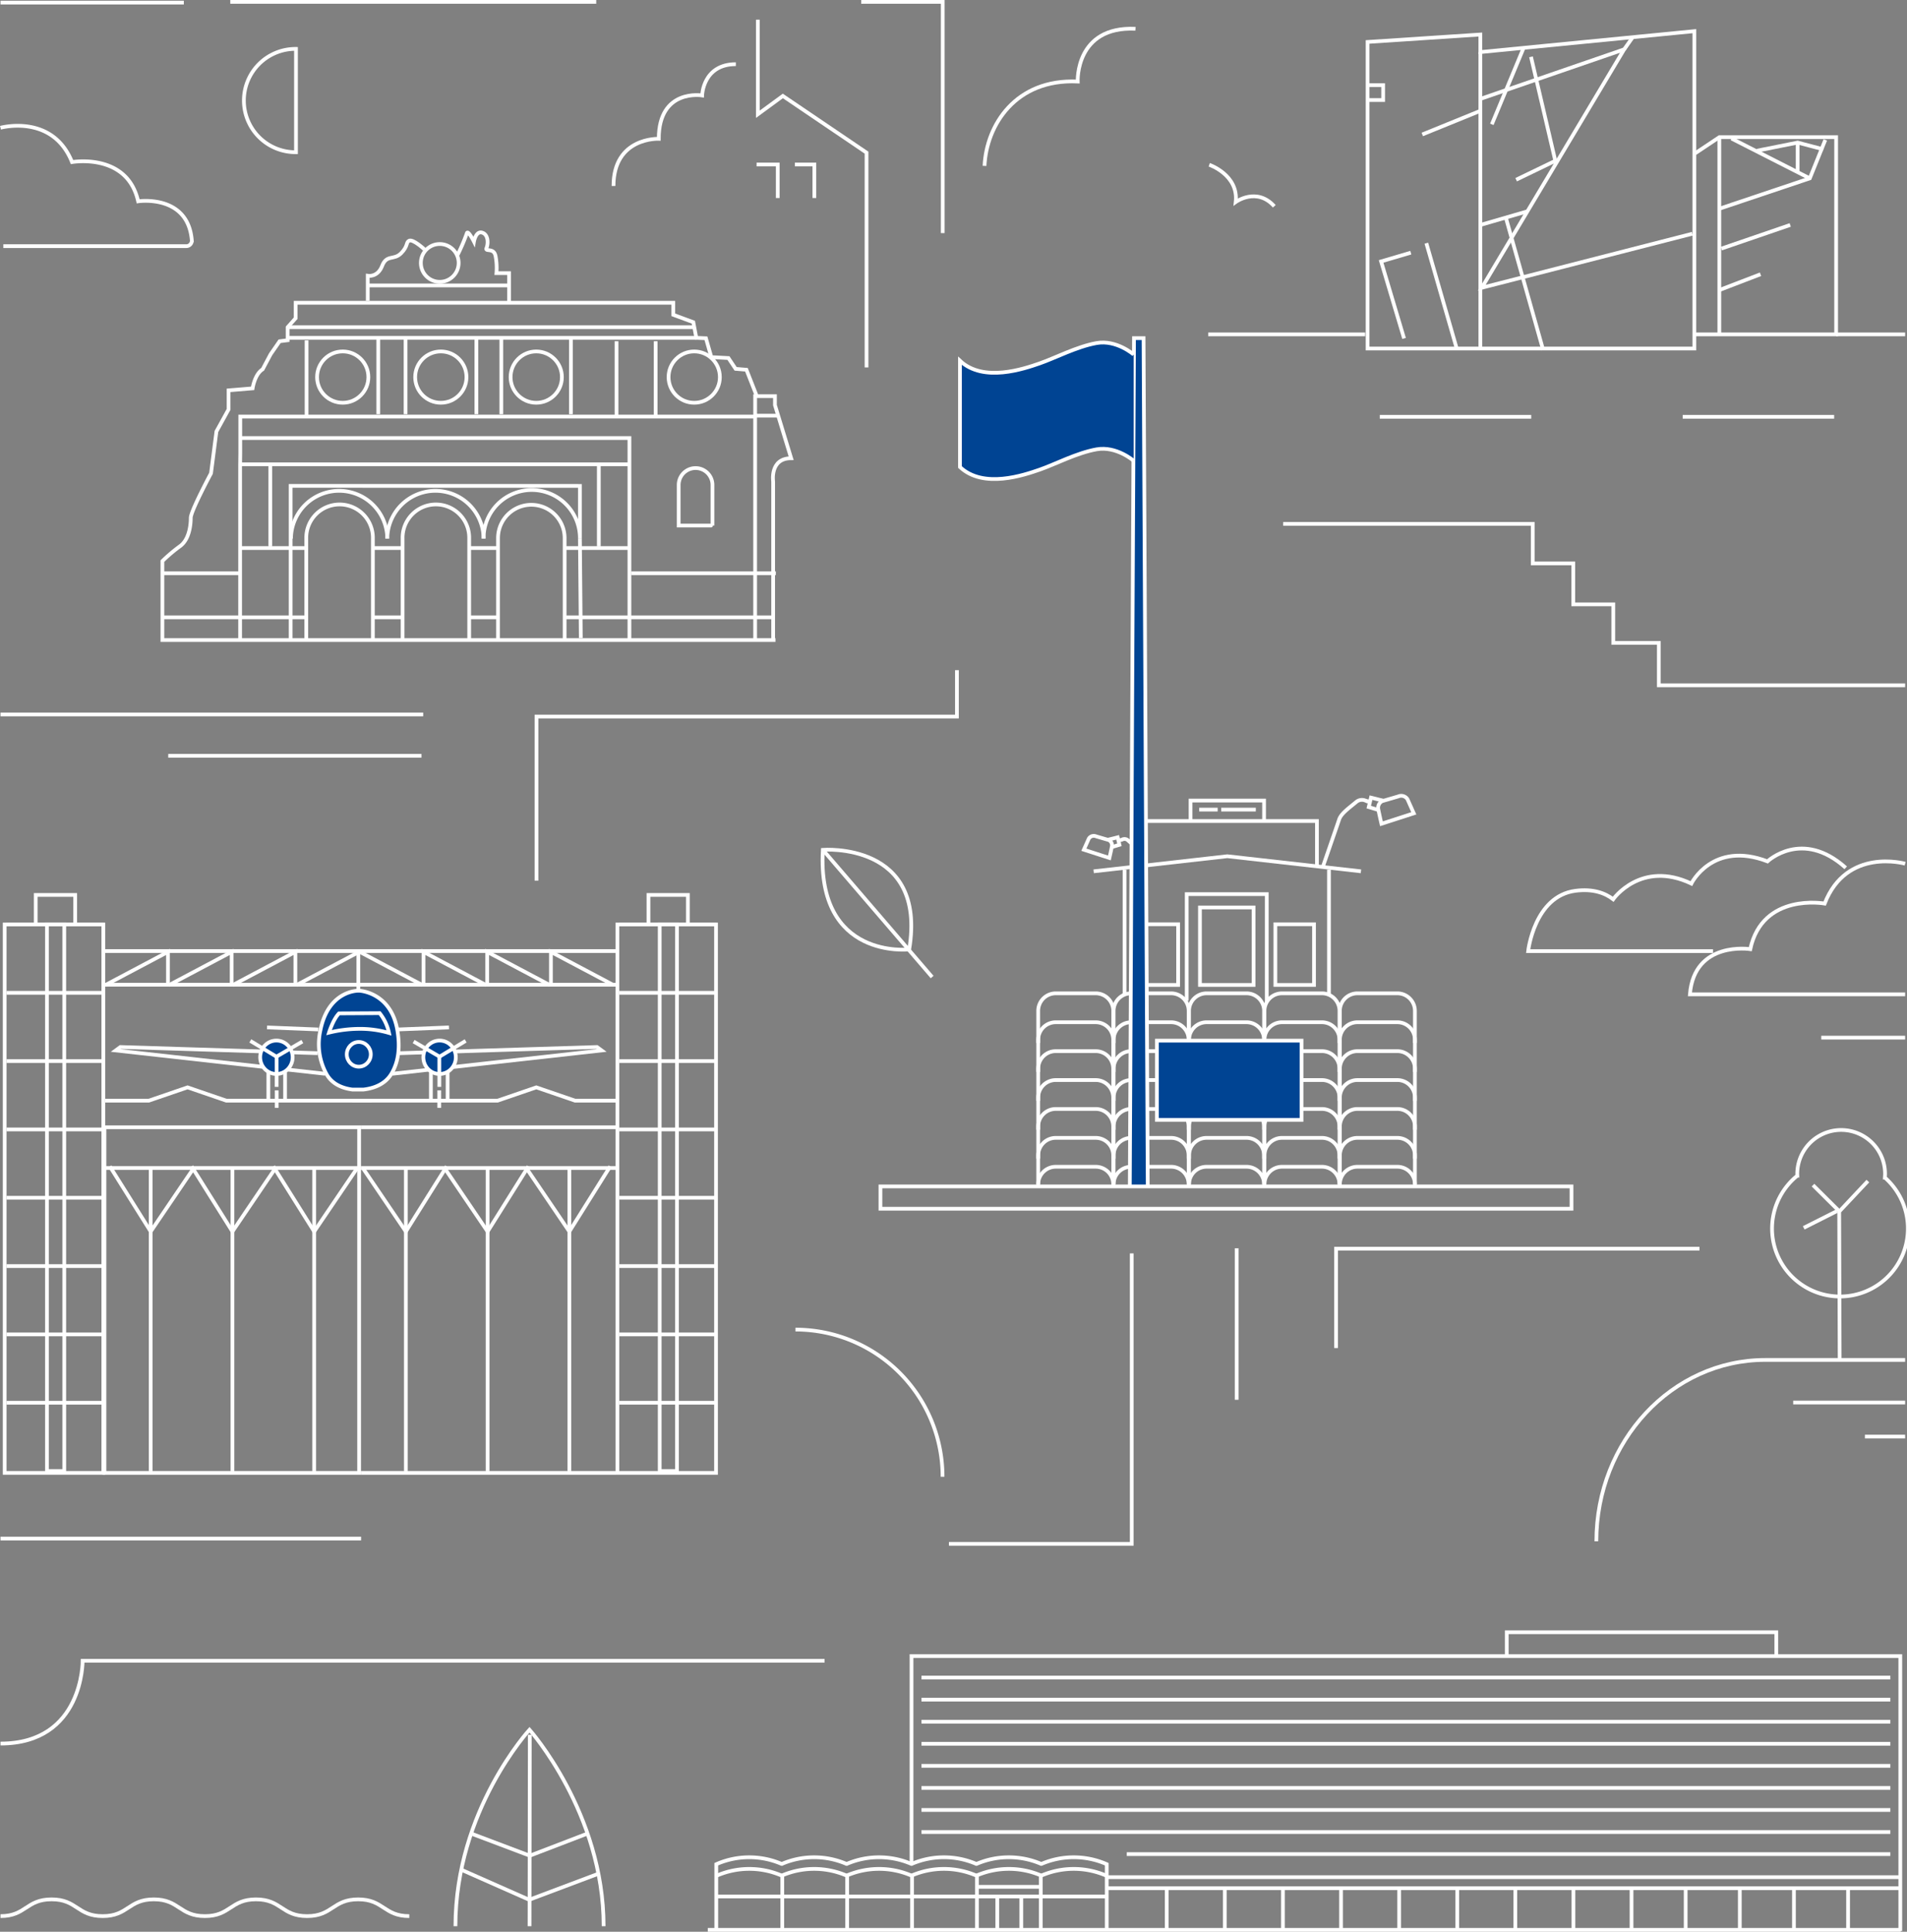 <svg xmlns="http://www.w3.org/2000/svg" width="510.633" height="517.098" viewBox="0 0 510.633 517.098"><rect x="0" y="0" width="510.633" height="517.098" fill="#808080" stroke="none"/><defs><style>.a,.c{fill:none;}.a,.b,.c,.d{stroke:#fff;stroke-miterlimit:10;}.b{fill:#fff;}.c{stroke-dasharray:40.556 40.556;}.d{fill:#004493;}</style></defs><g transform="translate(-103.456 -85.514)"><g transform="translate(578.33 388.003)"><path class="a" d="M1789.593,1166.652c0-.148-.025-.286-.025-.435a11.755,11.755,0,0,1,23.51-.077c0,.349-.027.688-.05,1.028a18.185,18.185,0,1,1-23.436-.516Z" transform="translate(-1783.195 -1154.431)"/><path class="a" d="M1853.151,1202.786l-7.678,8.171.128,39.738" transform="translate(-1827.871 -1189.118)"/><line class="a" x1="7.012" y1="6.965" transform="translate(10.591 14.754)"/><line class="a" x1="8.858" y2="4.464" transform="translate(8.104 21.72)"/></g><line class="b" x2="29.977" transform="translate(583.612 460.952)"/><line class="b" x2="10.774" transform="translate(602.814 470.067)"/><path class="a" d="M1615.421,1420.737c0-26.816,20.246-48.554,45.219-48.554H1698.1" transform="translate(-1084.512 -922.633)"/><line class="a" x2="97.989" transform="translate(165.116 86.014)"/><line class="a" x2="49.087" transform="translate(103.589 86.204)"/><path class="a" d="M103.589,203.9s13.918-3.85,19.155,9.189c0,0,14.778-2.614,17.7,10.5,0,0,13.329-2.006,14.37,10.416a1.474,1.474,0,0,1-1.474,1.587H104.349" transform="translate(0 -84.186)"/><path class="a" d="M348.413,158.2a13.829,13.829,0,1,1,0-27.657Z" transform="translate(-165.703 -31.942)"/><path class="a" d="M1485.286,623.615h-65.951V612.268H1407.14V601.942h-10.715V590.975h-10.856V580.41h-66.817" transform="translate(-871.697 -354.654)"/><line class="c" y2="80.22" transform="translate(434.593 419.658)"/><line class="c" x1="125.707" transform="translate(468.875 197.086)"/><g transform="translate(323.707 312.958)"><path class="a" d="M882.434,888.968s27.95-2.239,23.124,26.665C905.558,915.633,880.773,918.47,882.434,888.968Z" transform="translate(-882.354 -888.927)"/><line class="a" x2="29.262" y2="34.054" transform="translate(0.08 0.04)"/></g><path class="a" d="M1248.708,240.311s7.889,2.676,7.09,9.954c0,0,5.624-4.091,10.322,1.152" transform="translate(-821.451 -110.685)"/><g transform="translate(225.408 548.544)"><line class="a" x1="0.068" y2="51.241" transform="translate(19.841 1.346)"/><path class="a" d="M540.1,1854.962l18.187,8.046,18.529-6.966" transform="translate(-538.54 -1817.498)"/><path class="a" d="M549.464,1820.719l15.7,5.929,15.452-5.929" transform="translate(-545.256 -1792.934)"/><path class="a" d="M574.255,1775c-.008-30.355-19.845-52.587-19.845-52.587s-19.834,21.557-19.834,52.587" transform="translate(-534.576 -1722.416)"/></g><path class="a" d="M1076.236,111.433c-16.168-.741-15.476,14.118-15.476,14.118-16.673-.767-24.449,11.717-24.948,22.584" transform="translate(-668.73 -18.215)"/><path class="a" d="M940.814,147.909V86.014H918.986" transform="translate(-584.925)"/><path class="a" d="M1600.3,915.328h-49.5s1.633-14.713,12.652-16.144c4.78-.621,8,.639,10.11,2.265,0,0,7.439-10.591,20.934-4.2,0,0,5.679-11.565,20.392-5.944,0,0,9.264-8.777,20.947,1.722" transform="translate(-1038.152 -575.213)"/><path class="a" d="M1761.673,900.649s-15.658-4.471-21.549,10.672c0,0-16.625-3.036-19.916,12.2,0,0-14.995-2.329-16.166,12.1h57.631" transform="translate(-1148.084 -583.935)"/><g transform="translate(103.589 593.948)"><path class="a" d="M213.049,1887.538c-6.841,0-6.841-4.484-13.682-4.484s-6.841,4.484-13.683,4.484-6.841-4.484-13.681-4.484-6.841,4.484-13.682,4.484-6.841-4.484-13.682-4.484-6.841,4.484-13.682,4.484-6.842-4.484-13.684-4.484-6.842,4.484-13.684,4.484" transform="translate(-103.589 -1883.054)"/></g><path class="a" d="M103.589,1679.264c22.217,0,21.994-22.16,21.994-22.16H324.251" transform="translate(0 -1127.021)"/><path class="a" d="M723.935,718.928v12.418H611.353v43.93" transform="translate(-364.244 -454.02)"/><line class="a" x2="113.187" transform="translate(103.589 276.76)"/><path class="a" d="M850.184,195.966V138.475L827.776,123.3l-6.687,4.893V102.884" transform="translate(-514.698 -12.102)"/><path class="a" d="M856.131,240.043h5.224v8.972" transform="translate(-539.836 -110.492)"/><path class="a" d="M819.866,240.043h5.669v8.972" transform="translate(-513.821 -110.492)"/><path class="a" d="M684.316,177.638c0-13.133,12.12-12.628,12.12-12.628,0-13.544,11.606-11.608,11.606-11.608s.2-8.364,9.03-8.364" transform="translate(-416.584 -42.341)"/><path class="a" d="M1051.025,1271.279v77.747h-48.952" transform="translate(-644.527 -850.249)"/><line class="a" x1="96.559" transform="translate(103.589 497.364)"/><path class="a" d="M1466.151,1266.794h-97.3v26.6" transform="translate(-907.633 -847.032)"/><line class="a" x2="18.478" transform="translate(595.111 175.017)"/><line class="a" x1="42.02" transform="translate(426.975 175.017)"/><line class="a" x1="67.805" transform="translate(148.506 287.83)"/><line class="a" x2="22.458" transform="translate(591.131 363.275)"/><g transform="translate(146.663 147.727)"><line class="a" x1="104.526" transform="translate(21.012 62.076)"/><g transform="translate(34.615 67.846)"><path class="a" d="M378.772,561.578a12.895,12.895,0,0,1,25.789,0" transform="translate(-378.68 -547.469)"/><path class="a" d="M470.013,561.578a12.895,12.895,0,0,1,25.789,0" transform="translate(-444.132 -547.469)"/><path class="a" d="M430.118,558.5a12.895,12.895,0,1,1,25.789,0V544.4l-77.459-.009V585.6" transform="translate(-378.448 -544.387)"/></g><path class="a" d="M393.269,598.721V571.245a8.918,8.918,0,1,1,17.835,0v27.717" transform="translate(-354.465 -489.41)"/><path class="a" d="M484.509,598.721V571.245a8.918,8.918,0,1,1,17.835,0v27.717" transform="translate(-419.916 -489.41)"/><path class="a" d="M574.9,598.721V571.245a8.918,8.918,0,1,1,17.836,0v27.717" transform="translate(-484.755 -489.41)"/><path class="a" d="M711.485,690.234" transform="translate(-582.737 -581.164)"/><path class="a" d="M711.485,533.335" transform="translate(-582.737 -468.613)"/><line class="a" x2="0.241" y2="26.633" transform="translate(112.074 81.955)"/><line class="a" x2="17.353" transform="translate(107.977 84.486)"/><line class="a" x2="17.353" transform="translate(21.21 84.486)"/><line class="a" x2="7.713" transform="translate(56.64 84.486)"/><line class="a" x2="7.713" transform="translate(82.67 84.486)"/><line class="a" y1="21.935" transform="translate(117.136 62.069)"/><line class="a" y1="21.88" transform="translate(29.163 62.124)"/><path class="a" d="M435.128,553.125V499.1H331" transform="translate(-309.798 -444.055)"/><path class="a" d="M468.5,538.775V478.761H330.634v9.853l-.039,3.215v46.946" transform="translate(-309.505 -429.464)"/><path class="a" d="M755.111,542.754V531.828a4.523,4.523,0,0,0-9.045,0v10.926S755.111,542.761,755.111,542.754Z" transform="translate(-607.543 -464.287)"/><path class="a" d="M416.018,395.668l-2.651-6.748-2.892-.241-1.928-2.892-4.579-.241-1.446-5.061-2.575-.105-.8-4.186-5.364-1.983v-3.218H292.665v4.129l-2.146,2.414v3.486l-2.146.268-2.414,3.487-2.137,4.023c-2.146,1.341-2.682,5.1-2.682,5.1l-6.437.536v5.1l-3.254,5.905L270,416.639s-5.423,10.123-5.423,11.93-.361,5.784-2.892,7.592a42.591,42.591,0,0,0-4.7,3.977v21.14H421.14" transform="translate(-256.704 -352.156)"/><line class="a" x2="38.729" transform="translate(125.812 91.234)"/><line class="a" x2="20.848" transform="translate(0 91.234)"/><path class="a" d="M823.329,524.885v-42.59s-.964-6.267,4.82-6.267l-4.338-14.22V459.4h-5.3v5.473" transform="translate(-659.51 -415.574)"/><line class="a" x2="108.89" transform="translate(33.815 25.378)"/><circle class="a" cx="5.061" cy="5.061" r="5.061" transform="translate(69.484 3.107)"/><path class="a" d="M466.686,314.391s-3.034-2.834-4.1-2.327c-.905.431-.241,1.446-2.169,3.374s-3.856.241-5.061,3.374-3.856,2.651-3.856,2.651v6.665" transform="translate(-396.238 -309.841)"/><path class="a" d="M536.256,310.575a53.308,53.308,0,0,0,2.557-5.929c.241-1.2,1.928,2.169,1.928,2.169s.482-2.892,2.169-2.41,1.687,2.892,1.2,4.1,1.928-.241,2.411,2.169a16.728,16.728,0,0,1,.241,4.58h3.374v7.87" transform="translate(-457.036 -304.351)"/><line class="a" x2="37.84" transform="translate(55.264 14.191)"/><line class="a" x2="109.427" transform="translate(33.815 28.223)"/><line class="a" y1="20.244" transform="translate(38.883 28.893)"/><line class="a" y1="20.244" transform="translate(58.084 28.411)"/><line class="a" y1="20.244" transform="translate(65.395 28.411)"/><circle class="a" cx="6.869" cy="6.869" r="6.869" transform="translate(41.694 31.865)"/><line class="a" y1="20.244" transform="translate(84.355 28.411)"/><line class="a" y1="20.244" transform="translate(91.024 28.411)"/><circle class="a" cx="6.869" cy="6.869" r="6.869" transform="translate(67.965 31.865)"/><line class="a" y1="20.244" transform="translate(109.662 28.411)"/><line class="a" y1="20.244" transform="translate(121.875 29.135)"/><line class="a" y1="20.244" transform="translate(132.359 29.135)"/><circle class="a" cx="6.869" cy="6.869" r="6.869" transform="translate(93.514 31.865)"/><circle class="a" cx="6.869" cy="6.869" r="6.869" transform="translate(135.812 31.865)"/><line class="a" x1="38.322" transform="translate(0.603 103.042)"/><line class="a" x1="8.315" transform="translate(56.64 103.042)"/><line class="a" x1="7.264" transform="translate(82.67 103.042)"/><line class="a" x1="55.962" transform="translate(107.977 103.042)"/><line class="a" x1="6.121" transform="translate(158.998 49.056)"/></g><g transform="translate(292.978 522.441)"><g transform="translate(2.273 60.267)"><path class="a" d="M1045.265,1845.118a21.906,21.906,0,0,0-17.672,0" transform="translate(-958.085 -1843.286)"/><path class="a" d="M1089.072,1845.118a21.907,21.907,0,0,1,17.672,0v17.572" transform="translate(-1002.187 -1843.286)"/><path class="a" d="M983.786,1845.118a21.907,21.907,0,0,0-17.672,0" transform="translate(-913.983 -1843.286)"/><path class="a" d="M922.307,1845.118a21.906,21.906,0,0,0-17.672,0" transform="translate(-869.881 -1843.286)"/><path class="a" d="M860.828,1845.118a21.906,21.906,0,0,0-17.672,0" transform="translate(-825.779 -1843.286)"/><path class="a" d="M799.349,1845.118a21.906,21.906,0,0,0-17.672,0v17.724" transform="translate(-781.677 -1843.286)"/></g><g transform="translate(2.273 63.381)"><path class="a" d="M1045.265,1856.136a21.9,21.9,0,0,0-17.672,0" transform="translate(-958.085 -1854.303)"/><path class="a" d="M1106.744,1856.136a21.9,21.9,0,0,0-17.672,0v14.306" transform="translate(-1002.187 -1854.303)"/><path class="a" d="M966.114,1856.136a21.9,21.9,0,0,1,17.672,0v14.306" transform="translate(-913.983 -1854.303)"/><path class="a" d="M904.635,1856.136a21.9,21.9,0,0,1,17.672,0v14.458" transform="translate(-869.881 -1854.303)"/><path class="a" d="M843.156,1856.136a21.9,21.9,0,0,1,17.672,0v14.306" transform="translate(-825.779 -1854.303)"/><path class="a" d="M781.677,1856.136a21.9,21.9,0,0,1,17.672,0v14.609" transform="translate(-781.677 -1854.303)"/></g><line class="a" x2="319.42" transform="translate(0 79.672)"/><line class="a" x2="104.557" transform="translate(2.273 70.731)"/><line class="a" x2="16.972" transform="translate(71.977 68.155)"/><line class="a" y2="8.486" transform="translate(77.516 71.035)"/><line class="a" y2="8.486" transform="translate(83.948 71.035)"/><path class="a" d="M966.637,1707.842v-55.21H1231.4v73.6" transform="translate(-912.085 -1646.253)"/><line class="a" x2="212.215" transform="translate(106.931 65.564)"/><line class="a" x2="212.215" transform="translate(106.931 68.526)"/><line class="a" y2="11.112" transform="translate(122.892 68.458)"/><line class="a" y2="11.112" transform="translate(138.449 68.458)"/><line class="a" y2="11.112" transform="translate(154.007 68.458)"/><line class="a" y2="11.112" transform="translate(169.564 68.458)"/><line class="a" y2="11.112" transform="translate(185.121 68.458)"/><line class="a" y2="11.112" transform="translate(200.678 68.458)"/><line class="a" y2="11.112" transform="translate(216.236 68.458)"/><line class="a" y2="11.112" transform="translate(231.793 68.458)"/><line class="a" y2="11.112" transform="translate(247.35 68.458)"/><line class="a" y2="11.112" transform="translate(261.846 68.458)"/><line class="a" y2="11.112" transform="translate(276.343 68.458)"/><line class="a" y2="11.112" transform="translate(290.839 68.458)"/><line class="a" y2="11.112" transform="translate(305.335 68.458)"/><path class="a" d="M1530.514,1635.966v-5.9H1602.7v5.9" transform="translate(-1316.582 -1630.064)"/><g transform="translate(57.219 12.133)"><line class="a" x2="259.431"/><line class="a" x2="259.431" transform="translate(0 5.907)"/><line class="a" x2="259.431" transform="translate(0 11.815)"/><line class="a" x2="259.431" transform="translate(0 17.722)"/><line class="a" x2="259.431" transform="translate(0 23.629)"/><line class="a" x2="259.431" transform="translate(0 29.537)"/><line class="a" x2="259.431" transform="translate(0 35.444)"/><line class="a" x2="259.431" transform="translate(0 41.351)"/><line class="a" x2="204.46" transform="translate(54.971 47.259)"/></g></g><g transform="translate(104.705 325.075)"><path class="a" d="M508.148,1117.6H496.476l-10.376-3.559-10.376,3.559H436.815" transform="translate(-343.744 -1062.53)"/><path class="a" d="M202.795,1117.6h11.673l10.376-3.559,10.376,3.559h38.909" transform="translate(-175.871 -1062.53)"/><g transform="translate(26.719 62.191)"><rect class="a" width="68.194" height="92.518"/><line class="a" x2="68.194" transform="translate(0 10.911)"/><path class="a" d="M384.54,1189.275l-11.552,17.031-10.944-17.447" transform="translate(-316.826 -1178.391)"/><line class="a" y2="80.9" transform="translate(56.162 11.124)"/><path class="a" d="M307.1,1189.275l-11.552,17.031L284.6,1188.859" transform="translate(-261.275 -1178.391)"/><line class="a" y2="80.9" transform="translate(34.273 11.124)"/><path class="a" d="M229.66,1189.275l-11.552,17.031-10.944-17.447" transform="translate(-205.723 -1178.391)"/><line class="a" y2="80.9" transform="translate(12.385 11.124)"/></g><g transform="translate(164.067)"><rect class="a" width="26.413" height="146.801" transform="translate(26.413 154.709) rotate(-180)"/><path class="a" d="M728,939.7V931.8H717.439v8.4" transform="translate(-709.117 -931.796)"/><path class="a" d="M781.447,1405.7" transform="translate(-755.034 -1271.752)"/><line class="a" x1="25.933" transform="translate(0.48 135.927)"/><line class="a" x1="25.933" transform="translate(0.48 117.638)"/><line class="a" x1="25.933" transform="translate(0.48 99.35)"/><line class="a" x1="25.933" transform="translate(0.48 81.062)"/><line class="a" x1="25.933" transform="translate(0.48 62.773)"/><line class="a" x1="25.933" transform="translate(0.48 44.485)"/><line class="a" x1="25.933" transform="translate(0.48 26.197)"/><line class="a" x1="25.933" transform="translate(0.48 7.908)"/><rect class="a" width="4.625" height="146.351" transform="translate(15.956 154.215) rotate(-180)"/></g><g transform="translate(0)"><rect class="a" width="26.413" height="146.801" transform="translate(26.413 154.709) rotate(-180)"/><path class="a" d="M147.543,939.7V931.8H136.978v8.4" transform="translate(-128.657 -931.796)"/><path class="a" d="M200.986,1405.7" transform="translate(-174.573 -1271.752)"/><line class="a" x1="25.933" transform="translate(0.48 135.927)"/><line class="a" x1="25.933" transform="translate(0.48 117.638)"/><line class="a" x1="25.933" transform="translate(0.48 99.35)"/><line class="a" x1="25.933" transform="translate(0.48 81.062)"/><line class="a" x1="25.933" transform="translate(0.48 62.773)"/><line class="a" x1="25.933" transform="translate(0.48 44.485)"/><line class="a" x1="25.933" transform="translate(0.48 26.197)"/><line class="a" x1="25.933" transform="translate(0.48 7.908)"/><rect class="a" width="4.625" height="146.351" transform="translate(15.956 154.215) rotate(-180)"/></g><g transform="translate(95.393 62.191)"><line class="a" x1="68.194"/><line class="a" x2="68.194" transform="translate(0 92.518)"/><line class="a" x1="68.194" transform="translate(0 10.911)"/><path class="a" d="M446.732,1189.275l11.552,17.031,10.944-17.447" transform="translate(-446.251 -1178.391)"/><line class="a" y2="80.9" transform="translate(12.032 11.124)"/><path class="a" d="M524.171,1189.275l11.552,17.031,10.944-17.447" transform="translate(-501.803 -1178.391)"/><line class="a" y2="80.9" transform="translate(33.921 11.124)"/><path class="a" d="M601.611,1189.275l11.552,17.031,10.944-17.447" transform="translate(-557.354 -1178.391)"/><line class="a" y2="81.345" transform="translate(55.809 10.679)"/></g><g transform="translate(29.735 15.359)"><path class="a" d="M266.818,1077.475l-52.832-1.653-1.249.918,56.044,6.246" transform="translate(-212.737 -1050.472)"/><path class="a" d="M476.761,1077.475l52.832-1.653,1.249.918-56.044,6.246" transform="translate(-400.726 -1050.472)"/><path class="d" d="M426.25,1033.182c-1.717-10.287-10.173-10.655-10.173-10.655h-.289s-8.032-.184-10.174,10.655a16.606,16.606,0,0,0,1.606,11.573c1.531,2.865,4.477,3.9,6.97,4.225h2.954c2.537-.288,5.736-1.273,7.5-4.225C426.674,1041.357,426.951,1037.382,426.25,1033.182Z" transform="translate(-350.818 -1012.241)"/><ellipse class="a" cx="3.213" cy="3.307" rx="3.213" ry="3.307" transform="translate(61.875 24.003)"/><path class="a" d="M417.485,1043.82l10.888-.061a12.652,12.652,0,0,1,2.5,5.3,27.567,27.567,0,0,0-7.943-1.1,34.961,34.961,0,0,0-8.121,1.01S415.879,1045.474,417.485,1043.82Z" transform="translate(-357.693 -1027.471)"/><line class="a" y1="10.287" transform="translate(64.969)"/><path class="a" d="M369.973,1103.119" transform="translate(-325.53 -1070.053)"/><line class="a" x1="13.743" y1="0.551" transform="translate(40.516 20.105)"/><g transform="translate(36.045 23.618)"><ellipse class="d" cx="4.348" cy="4.475" rx="4.348" ry="4.475" transform="translate(2.636)"/><path class="a" d="M354.193,1070.19l-6.94,4.042-6.991-4.225" transform="translate(-340.262 -1069.918)"/><line class="a" x1="0.003" y2="8.358" transform="translate(7.047 4.038)"/></g><g transform="translate(40.873 31.78)"><line class="a" y2="4.684" transform="translate(2.24 5.172)"/><line class="a" y1="7.662" transform="translate(4.481)"/><line class="a" y2="7.478" transform="translate(0 0.184)"/></g><line class="a" y1="0.551" x2="13.743" transform="translate(75.49 20.105)"/><g transform="translate(79.774 23.618)"><ellipse class="d" cx="4.348" cy="4.475" rx="4.348" ry="4.475" transform="translate(2.6)"/><path class="a" d="M494.972,1070.19l6.94,4.042,6.991-4.225" transform="translate(-494.972 -1069.918)"/><line class="a" x2="0.003" y2="8.358" transform="translate(6.881 4.038)"/></g><g transform="translate(84.396 31.78)"><line class="a" y2="4.684" transform="translate(2.24 5.172)"/><line class="a" y1="7.662"/><line class="a" y2="7.478" transform="translate(4.481 0.184)"/></g></g><line class="a" x2="137.804" transform="translate(26.492 15.025)"/><line class="a" x1="137.804" transform="translate(26.492 24.036)"/><g transform="translate(26.924 15.248)"><path class="a" d="M202.795,994.64l16.8-8.9v8.677" transform="translate(-202.795 -985.741)"/><path class="a" d="M263.15,994.64l16.8-8.9v8.677" transform="translate(-246.091 -985.741)"/><path class="a" d="M323.505,994.64l16.8-8.9v8.677" transform="translate(-289.387 -985.741)"/><path class="a" d="M365.309,1069.963" transform="translate(-319.374 -1046.158)"/><line class="a" x1="16.805" y2="8.899" transform="translate(51.178)"/></g><g transform="translate(95.083 15.248)"><path class="a" d="M641.805,994.64l-16.8-8.9v8.677" transform="translate(-573.822 -985.741)"/><path class="a" d="M581.45,994.64l-16.8-8.9v8.677" transform="translate(-530.526 -985.741)"/><path class="a" d="M521.095,994.64l-16.8-8.9v8.677" transform="translate(-487.23 -985.741)"/><line class="a" x1="16.805" y1="8.899"/></g></g><g transform="translate(469.656 93.852)"><path class="a" d="M1428.9,114.646v4.7l57.3-5.6V198.7h-87.494V116.634Z" transform="translate(-1398.712 -113.742)"/><line class="a" y2="79.177" transform="translate(30.19 5.604)"/><path class="a" d="M1708.441,218.49l6.508-4.338h31.273v52.785H1708.26" transform="translate(-1620.766 -185.771)"/><line class="a" y2="52.604" transform="translate(94.182 28.381)"/><path class="a" d="M1760.3,216.71l-4.158,10.3-24.223,8.135" transform="translate(-1637.741 -187.606)"/><line class="a" x2="20.969" y2="10.665" transform="translate(97.436 28.742)"/><path class="a" d="M1767.738,221.437l10.846-2.169,6.869,1.808" transform="translate(-1663.433 -189.441)"/><line class="a" y2="7.954" transform="translate(115.152 29.827)"/><line class="a" y1="6.327" x2="18.438" transform="translate(94.725 51.881)"/><line class="a" y1="4.158" x2="10.846" transform="translate(94.363 65.077)"/><path class="a" d="M1398.717,164.906h4.158v3.977h-4.158" transform="translate(-1398.716 -150.445)"/><line class="a" x1="15.546" y2="6.327" transform="translate(14.644 21.331)"/><path class="a" d="M1419.462,323.515l-7.954,2.35,6.146,20.608" transform="translate(-1407.891 -264.222)"/><line class="a" x2="8.135" y2="28.2" transform="translate(15.728 56.762)"/><path class="a" d="M1506.162,144.206l38.323-13.2-38.119,63.812,56.377-14.462" transform="translate(-1475.791 -126.129)"/><line class="a" x1="8.496" y2="20.427" transform="translate(33.263 4.519)"/><line class="a" y1="3.073" x2="2.169" transform="translate(68.694 1.808)"/><path class="a" d="M1543.4,138.045l6.508,27.838-10.485,5.062" transform="translate(-1499.647 -131.176)"/><line class="a" y1="3.615" x2="12.473" transform="translate(30.19 48.265)"/><line class="a" x2="9.942" y2="35.25" transform="translate(37.059 50.073)"/></g><path class="a" d="M856.672,1343.435a39.394,39.394,0,0,1,39.394,39.394" transform="translate(-540.224 -902.01)"/><g transform="translate(339.206 176.024)"><path class="a" d="M1139.193,899.2l35.786-4.036,35.786,4.036" transform="translate(-1082.095 -756.47)"/><g transform="translate(83.041 123.787)"><path class="a" d="M1230.981,847.995v-5.579h19.683v5.473" transform="translate(-1230.981 -842.416)"/><line class="a" x2="4.947" transform="translate(2.316 2.421)"/><line class="a" x2="9.263" transform="translate(8.21 2.421)"/></g><g transform="translate(68.884 129.261)"><path class="a" d="M1228.891,873.885v-12.1h-48v12.245" transform="translate(-1180.893 -861.78)"/></g><line class="a" y2="33.312" transform="translate(65.366 142.301)"/><rect class="a" width="10.348" height="16.249" transform="translate(69.365 156.899)"/><g transform="translate(105.752 142.301)"><line class="a" y2="33.312" transform="translate(14.348)"/><rect class="a" width="10.348" height="16.249" transform="translate(10.348 30.847) rotate(-180)"/></g><g transform="translate(82.015 148.839)"><rect class="a" width="14.356" height="20.742" transform="translate(3.541 3.567)"/><path class="a" d="M1227.352,959.556v-28.51h21.438v28.792" transform="translate(-1227.352 -931.047)"/></g><path class="a" d="M1129.9,879.631l1.316-2.947a1.558,1.558,0,0,1,1.948-.631c1.421.421,3.421,1,3.421,1a1.573,1.573,0,0,1,.842,1.631c-.21,1.105-.684,3.158-.684,3.158Z" transform="translate(-1075.431 -742.686)"/><path class="a" d="M1152.246,877.919l2.737-.684.474,2-1.947.579" transform="translate(-1091.46 -743.606)"/><path class="a" d="M1163.232,879.243l.789-.211a1.375,1.375,0,0,1,1.684.263c.947.789,2.526,2.474,2.526,2.474" transform="translate(-1099.34 -744.772)"/><path class="a" d="M1418.189,842.682l-1.666-3.732a1.973,1.973,0,0,0-2.466-.8c-1.8.533-4.332,1.266-4.332,1.266a1.992,1.992,0,0,0-1.067,2.066c.267,1.4.867,4,.867,4Z" transform="translate(-1275.371 -715.478)"/><path class="a" d="M1403.852,840.514l-3.466-.866-.6,2.533,2.466.733" transform="translate(-1269.032 -716.643)"/><path class="a" d="M1368.873,842.242l-1-.267a2.366,2.366,0,0,0-2.525.4c-1.929,1.607-4,3.053-4.526,4.632s-4.316,12.526-4.316,12.526" transform="translate(-1237.986 -718.171)"/><g transform="translate(42.245 175.388)"><path class="a" d="M1086.648,1038.271v-8.6a4.7,4.7,0,0,1,4.691-4.691h10.714a4.7,4.7,0,0,1,4.691,4.691v8.6" transform="translate(-1086.648 -1024.976)"/><path class="a" d="M1158.093,1038.271v-8.6a4.7,4.7,0,0,1,4.691-4.691H1173.5a4.7,4.7,0,0,1,4.691,4.691v8.6" transform="translate(-1137.899 -1024.976)"/><path class="a" d="M1229.538,1038.271v-8.6a4.7,4.7,0,0,1,4.691-4.691h10.714a4.7,4.7,0,0,1,4.691,4.691v8.6" transform="translate(-1189.15 -1024.976)"/><path class="a" d="M1300.983,1038.271v-8.6a4.7,4.7,0,0,1,4.691-4.691h10.714a4.7,4.7,0,0,1,4.691,4.691v8.6" transform="translate(-1240.401 -1024.976)"/><path class="a" d="M1372.428,1038.271v-8.6a4.7,4.7,0,0,1,4.691-4.691h10.714a4.7,4.7,0,0,1,4.691,4.691v8.6" transform="translate(-1291.652 -1024.976)"/><path class="a" d="M1086.648,1065.648v-8.6a4.7,4.7,0,0,1,4.691-4.691h10.714a4.7,4.7,0,0,1,4.691,4.691v8.6" transform="translate(-1086.648 -1044.615)"/><path class="a" d="M1158.093,1065.648v-8.6a4.7,4.7,0,0,1,4.691-4.691H1173.5a4.7,4.7,0,0,1,4.691,4.691v8.6" transform="translate(-1137.899 -1044.615)"/><path class="a" d="M1229.538,1065.648v-8.6a4.7,4.7,0,0,1,4.691-4.691h10.714a4.7,4.7,0,0,1,4.691,4.691v8.6" transform="translate(-1189.15 -1044.615)"/><path class="a" d="M1300.983,1065.648v-8.6a4.7,4.7,0,0,1,4.691-4.691h10.714a4.7,4.7,0,0,1,4.691,4.691v8.6" transform="translate(-1240.401 -1044.615)"/><path class="a" d="M1372.428,1065.648v-8.6a4.7,4.7,0,0,1,4.691-4.691h10.714a4.7,4.7,0,0,1,4.691,4.691v8.6" transform="translate(-1291.652 -1044.615)"/><path class="a" d="M1086.648,1093.024v-8.6a4.7,4.7,0,0,1,4.691-4.691h10.714a4.7,4.7,0,0,1,4.691,4.691v8.6" transform="translate(-1086.648 -1064.253)"/><path class="a" d="M1158.093,1093.024v-8.6a4.7,4.7,0,0,1,4.691-4.691H1173.5a4.7,4.7,0,0,1,4.691,4.691v8.6" transform="translate(-1137.899 -1064.253)"/><path class="a" d="M1229.538,1093.024v-8.6a4.7,4.7,0,0,1,4.691-4.691h10.714a4.7,4.7,0,0,1,4.691,4.691v8.6" transform="translate(-1189.15 -1064.253)"/><path class="a" d="M1300.983,1093.024v-8.6a4.7,4.7,0,0,1,4.691-4.691h10.714a4.7,4.7,0,0,1,4.691,4.691v8.6" transform="translate(-1240.401 -1064.253)"/><path class="a" d="M1372.428,1093.024v-8.6a4.7,4.7,0,0,1,4.691-4.691h10.714a4.7,4.7,0,0,1,4.691,4.691v8.6" transform="translate(-1291.652 -1064.253)"/><path class="a" d="M1086.648,1120.4v-8.6a4.7,4.7,0,0,1,4.691-4.691h10.714a4.7,4.7,0,0,1,4.691,4.691v8.6" transform="translate(-1086.648 -1083.892)"/><path class="a" d="M1158.093,1120.4v-8.6a4.7,4.7,0,0,1,4.691-4.691H1173.5a4.7,4.7,0,0,1,4.691,4.691v8.6" transform="translate(-1137.899 -1083.892)"/><path class="a" d="M1229.538,1120.4v-8.6a4.7,4.7,0,0,1,4.691-4.691h10.714a4.7,4.7,0,0,1,4.691,4.691v8.6" transform="translate(-1189.15 -1083.892)"/><path class="a" d="M1300.983,1120.4v-8.6a4.7,4.7,0,0,1,4.691-4.691h10.714a4.7,4.7,0,0,1,4.691,4.691v8.6" transform="translate(-1240.401 -1083.892)"/><path class="a" d="M1372.428,1120.4v-8.6a4.7,4.7,0,0,1,4.691-4.691h10.714a4.7,4.7,0,0,1,4.691,4.691v8.6" transform="translate(-1291.652 -1083.892)"/><path class="a" d="M1086.648,1147.777v-8.6a4.7,4.7,0,0,1,4.691-4.691h10.714a4.7,4.7,0,0,1,4.691,4.691v8.6" transform="translate(-1086.648 -1103.53)"/><path class="a" d="M1158.093,1147.777v-8.6a4.7,4.7,0,0,1,4.691-4.691H1173.5a4.7,4.7,0,0,1,4.691,4.691v8.6" transform="translate(-1137.899 -1103.53)"/><path class="a" d="M1229.538,1147.777v-8.6a4.7,4.7,0,0,1,4.691-4.691h10.714a4.7,4.7,0,0,1,4.691,4.691v8.6" transform="translate(-1189.15 -1103.53)"/><path class="a" d="M1300.983,1147.777v-8.6a4.7,4.7,0,0,1,4.691-4.691h10.714a4.7,4.7,0,0,1,4.691,4.691v8.6" transform="translate(-1240.401 -1103.53)"/><path class="a" d="M1372.428,1147.777v-8.6a4.7,4.7,0,0,1,4.691-4.691h10.714a4.7,4.7,0,0,1,4.691,4.691v8.6" transform="translate(-1291.652 -1103.53)"/><path class="a" d="M1086.648,1175.153v-8.6a4.7,4.7,0,0,1,4.691-4.691h10.714a4.7,4.7,0,0,1,4.691,4.691v8.6" transform="translate(-1086.648 -1123.168)"/><path class="a" d="M1158.093,1175.153v-8.6a4.7,4.7,0,0,1,4.691-4.691H1173.5a4.7,4.7,0,0,1,4.691,4.691v8.6" transform="translate(-1137.899 -1123.168)"/><path class="a" d="M1229.538,1175.153v-8.6a4.7,4.7,0,0,1,4.691-4.691h10.714a4.7,4.7,0,0,1,4.691,4.691v8.6" transform="translate(-1189.15 -1123.168)"/><path class="a" d="M1300.983,1175.153v-8.6a4.7,4.7,0,0,1,4.691-4.691h10.714a4.7,4.7,0,0,1,4.691,4.691v8.6" transform="translate(-1240.401 -1123.168)"/><path class="a" d="M1372.428,1175.153v-8.6a4.7,4.7,0,0,1,4.691-4.691h10.714a4.7,4.7,0,0,1,4.691,4.691v8.6" transform="translate(-1291.652 -1123.168)"/><path class="a" d="M1086.648,1193.926a4.7,4.7,0,0,1,4.691-4.691h10.714a4.7,4.7,0,0,1,4.691,4.691" transform="translate(-1086.648 -1142.807)"/><path class="a" d="M1158.093,1193.926a4.7,4.7,0,0,1,4.691-4.691H1173.5a4.7,4.7,0,0,1,4.691,4.691" transform="translate(-1137.899 -1142.807)"/><path class="a" d="M1229.538,1193.926a4.7,4.7,0,0,1,4.691-4.691h10.714a4.7,4.7,0,0,1,4.691,4.691" transform="translate(-1189.15 -1142.807)"/><path class="a" d="M1300.983,1193.926a4.7,4.7,0,0,1,4.691-4.691h10.714a4.7,4.7,0,0,1,4.691,4.691" transform="translate(-1240.401 -1142.807)"/><path class="a" d="M1372.428,1193.926a4.7,4.7,0,0,1,4.691-4.691h10.714a4.7,4.7,0,0,1,4.691,4.691" transform="translate(-1291.652 -1142.807)"/></g><rect class="d" width="38.718" height="21.219" transform="translate(74.038 188.056)"/><path class="d" d="M1173.437,631.226l1.122-226.762h2.558l1.121,226.762" transform="translate(-1106.661 -404.464)"/><path class="d" d="M1059.063,440.3s-4.6-4.029-9.935-3.081-11.146,4.03-15.266,5.452-15.024,5.214-21.324-.711V413.513c6.3,5.925,17.2,2.133,21.324.711s9.935-4.5,15.266-5.451,9.935,3.081,9.935,3.081" transform="translate(-991.241 -407.451)"/><rect class="a" width="185.045" height="5.973" transform="translate(0 227.079)"/></g></g></svg>